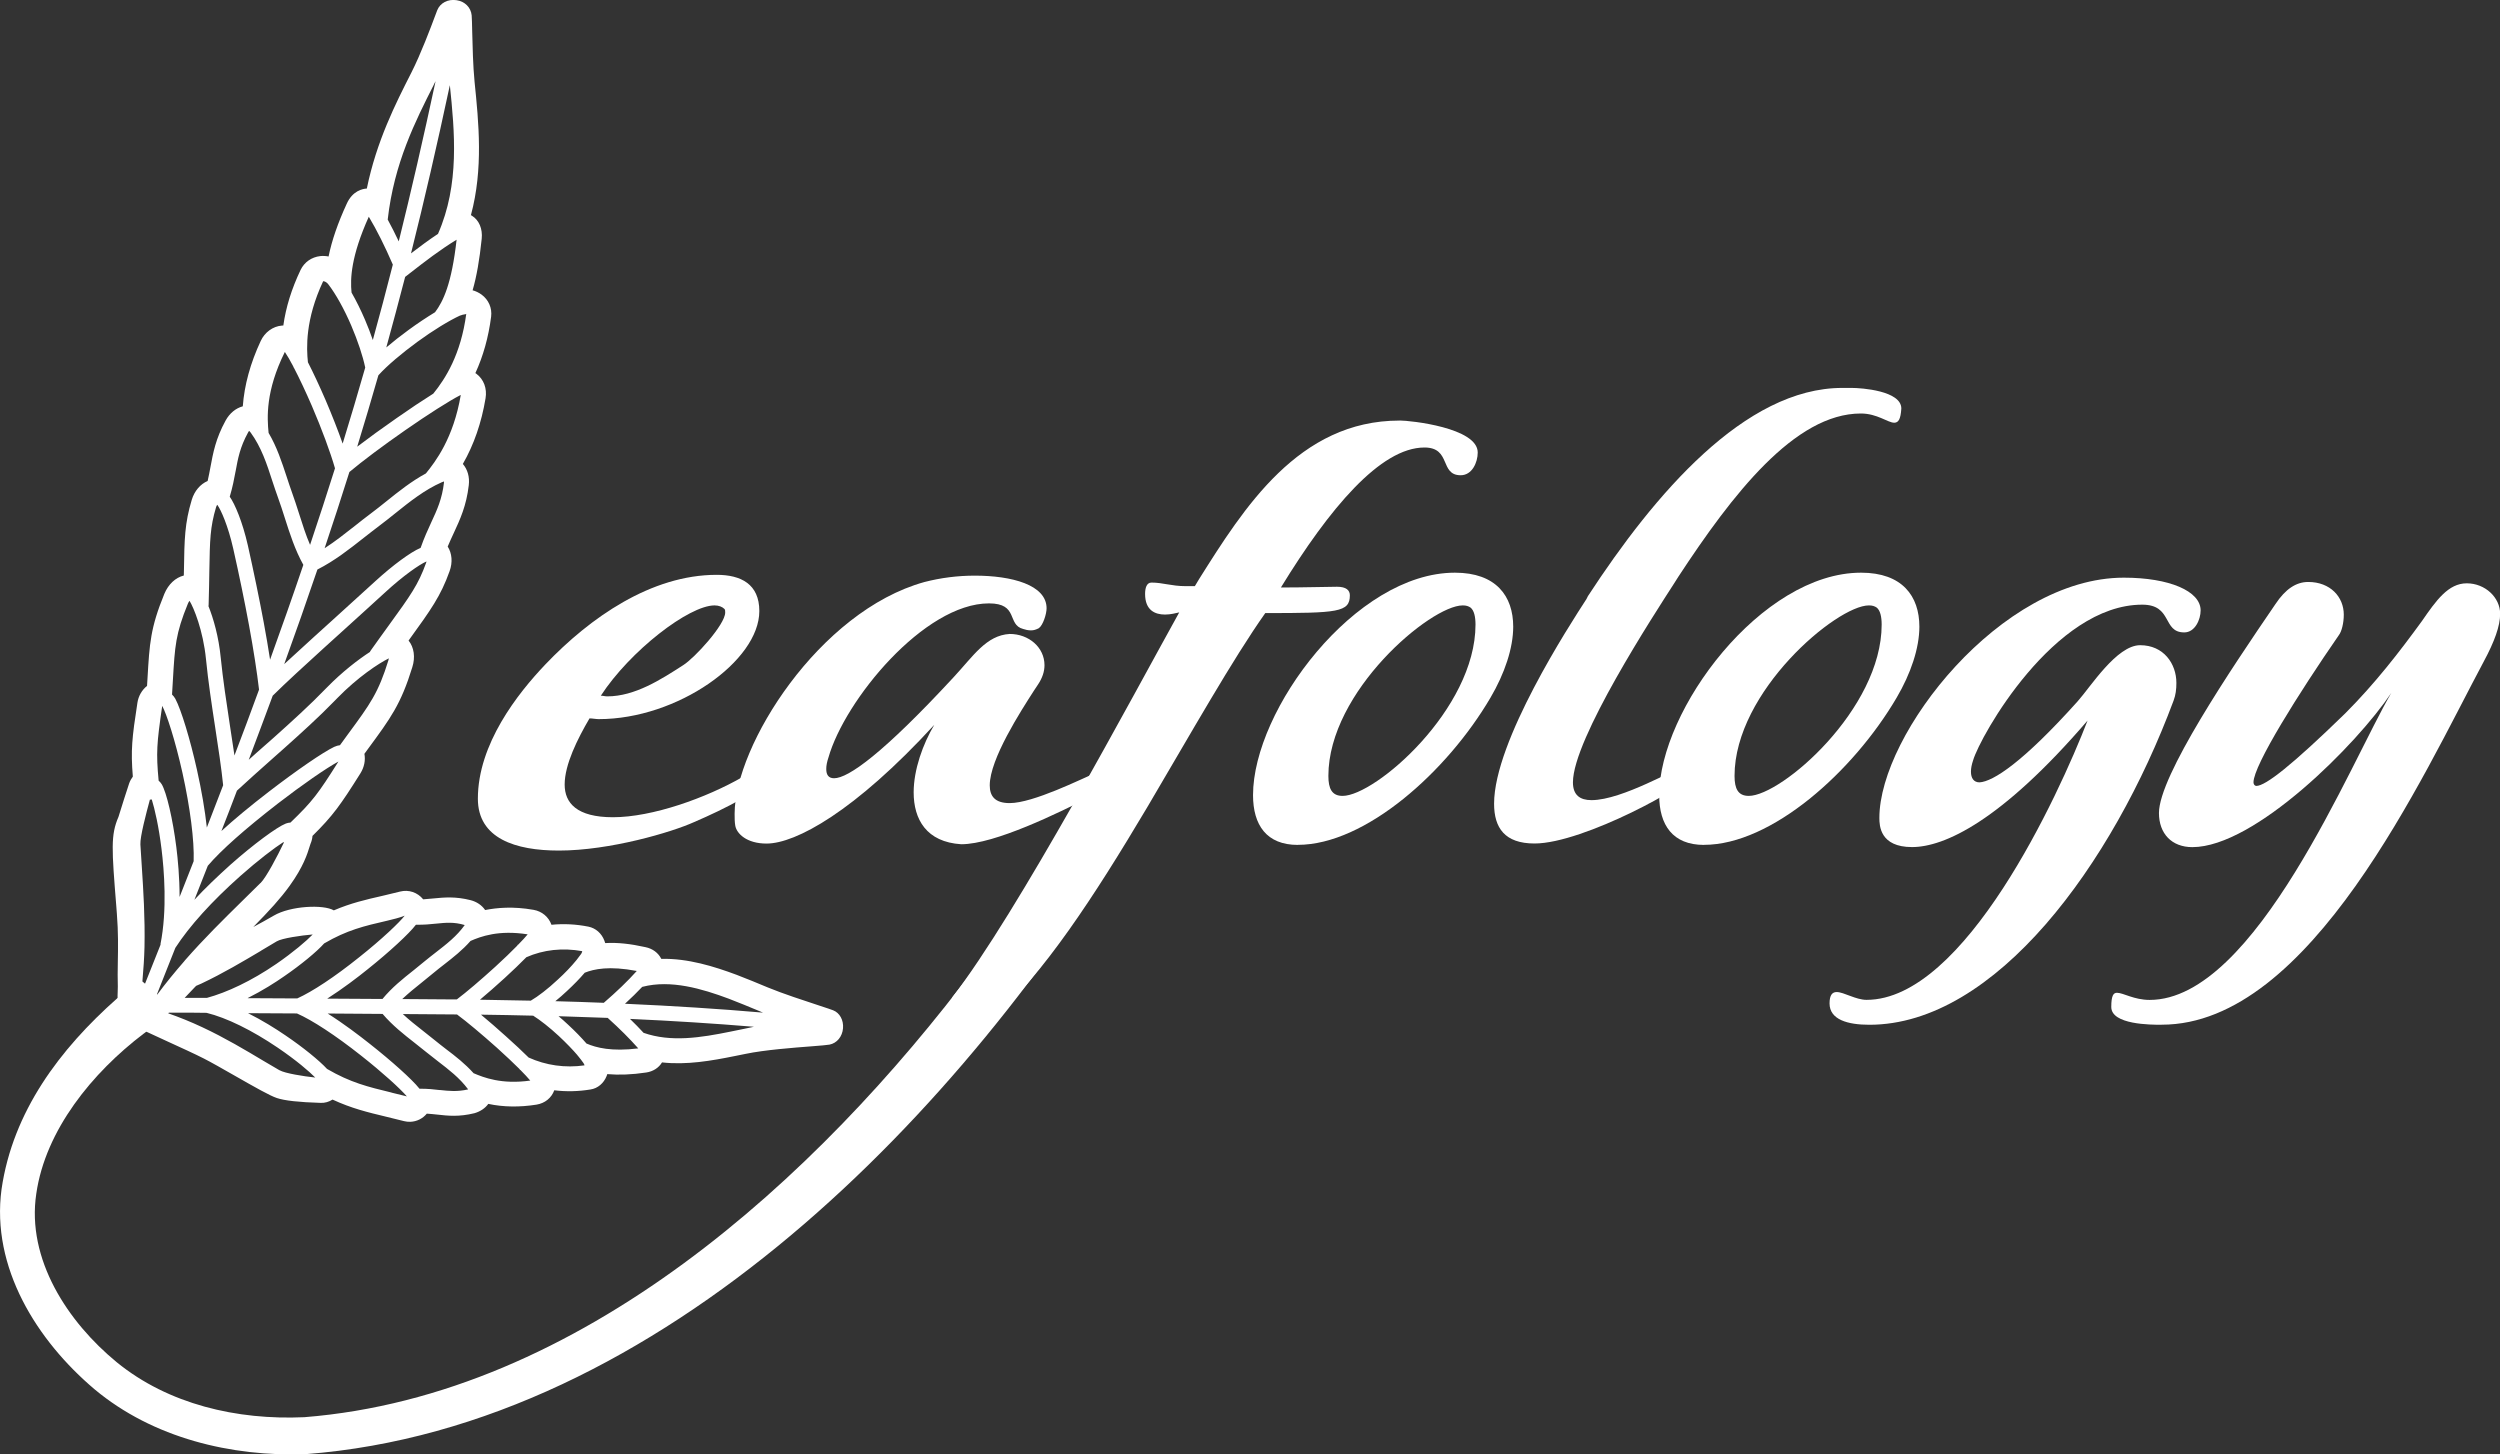 <svg xmlns="http://www.w3.org/2000/svg" id="Layer_2" viewBox="0 0 371.28 216"><rect x="0" y="0" width="371.28" height="216" fill="#333333" stroke="none"/><defs><style>.cls-1{fill:none;}.cls-2{fill:#fff;}</style></defs><g id="Outside"><g id="ART"><g id="Front"><g><g><path class="cls-1" d="M57.28,87.88c-1.89,1.73-3.98,3.62-6.07,5.52l-3.08,2.79c-2.8,2.54-5.67,5.16-7.64,7.12-1.18,3.17-2.36,6.36-3.56,9.52,.72-.66,1.5-1.33,2.28-2.03l1.43-1.26c2.65-2.38,5.46-4.92,7.76-7.31l.1-.1c2.31-2.37,4.72-4.21,6.48-5.35l-.04-.03c1.08-1.52,2.02-2.81,2.83-3.94,3.17-4.37,4.35-6.01,5.5-9.23,.03-.06,.04-.14,.06-.19-.02,0-.03,0-.04,0-1.02,.43-3.41,2.11-6.01,4.49Z"></path><path class="cls-1" d="M49.63,104.13c-2.3,2.36-4.97,4.78-7.52,7.06l-1.42,1.26c-2.07,1.83-3.99,3.53-5.51,4.96-.76,2.01-1.53,4.01-2.31,6,1.9-1.74,4.25-3.68,7.03-5.83,4.15-3.2,8.06-5.88,9.72-6.67,.31-.14,.59-.22,.86-.25l1.2-1.65c3.28-4.45,4.51-6.13,6.01-11.01,.03-.1,.05-.18,.06-.24-1.51,.74-4.63,2.79-7.66,5.91l-.45,.46Z"></path><path class="cls-1" d="M58.73,76.18c-.79,.63-1.56,1.25-2.36,1.85-.79,.59-1.56,1.21-2.34,1.81-2.13,1.69-4.34,3.43-6.9,4.72-1.59,4.69-3.25,9.38-4.93,14.05,1.4-1.29,2.93-2.7,4.45-4.07l3.08-2.79c2.08-1.88,4.18-3.78,6.06-5.51,2.54-2.32,5.2-4.28,6.64-4.88,.01-.01,.02-.02,.03-.02,.51-1.48,1.07-2.68,1.57-3.77,.87-1.87,1.61-3.49,1.9-5.95,.01-.06,.01-.11,0-.15-.06,.03-.19,.06-.34,.13-2.54,1.12-4.74,2.88-6.85,4.57Z"></path><path class="cls-1" d="M60.16,63.9c-3.25,2.26-6.37,4.6-8.28,6.2-1.17,3.72-2.39,7.48-3.68,11.32,1.53-.98,2.97-2.12,4.47-3.3,.78-.63,1.57-1.25,2.38-1.85,.78-.58,1.54-1.19,2.3-1.8,1.84-1.47,3.72-2.98,5.89-4.16,1.43-1.76,4.1-5.23,5.18-11.65-.03,0-.07,.03-.11,.05-1.58,.81-4.78,2.85-8.15,5.19Z"></path><path class="cls-1" d="M64.67,12.06c-.08,.15-.15,.3-.23,.44-2.79,5.51-5.95,11.74-6.89,20.11,.55,1,1.09,2.08,1.64,3.24,1.86-7.47,3.66-15.3,5.47-23.79Z"></path><path class="cls-1" d="M30.85,128.57c-.66,1.69-1.32,3.36-1.99,5.05,1.58-1.7,3.38-3.43,5.39-5.24,3.39-3,6.83-5.55,8.18-6.08,.23-.09,.47-.14,.7-.15,3.27-3.16,4.11-4.28,7.12-9.06-1.84,.98-5.36,3.43-9,6.24-4.82,3.74-8.41,6.91-10.4,9.24Z"></path><path class="cls-1" d="M54.19,47.48c.44,1.02,.84,2.05,1.17,3.03,1.01-3.69,2-7.41,2.97-11.2-1.21-2.78-2.37-5.12-3.56-7.1-2.66,5.89-2.78,9.21-2.56,11.26,.69,1.21,1.38,2.6,1.99,4.02Z"></path><path class="cls-1" d="M60.15,41.12c-.92,3.55-1.85,7.04-2.8,10.48,1.01-.86,2.14-1.74,3.31-2.6,1.35-.99,2.7-1.88,3.93-2.63,1.2-1.59,2.47-4.21,3.2-10.77-2.53,1.55-4.59,3.15-6.97,5l-.67,.52Z"></path><path class="cls-1" d="M56.23,55.71l-.04,.05c-1.01,3.54-2.06,7.05-3.14,10.59,1.72-1.31,3.77-2.8,5.86-4.25,1.97-1.38,3.86-2.64,5.44-3.63,1.78-2.2,4.11-5.79,4.9-11.88,0,.13-.39,.06-.89,.28-1.67,.77-4,2.2-6.38,3.93-2.29,1.67-4.47,3.51-5.74,4.92Z"></path><path class="cls-1" d="M84.22,147.16c-.59,.55-1.18,1.06-1.75,1.53,2.45,.07,4.84,.14,7.2,.24,1.92-1.66,3.53-3.2,4.89-4.72-4.1-.78-6.34-.3-7.73,.26-.72,.85-1.62,1.77-2.62,2.7Z"></path><path class="cls-1" d="M74.93,145.24c-1.29,1.17-2.54,2.28-3.66,3.21,2.57,.04,5.08,.08,7.55,.14,1.08-.63,2.54-1.74,3.98-3.1,1.08-.98,2.02-1.98,2.74-2.85v-.02s0-.01,.02-.01c.28-.35,.53-.68,.74-.98,.1-.16,.14-.29,.15-.4-2.9-.53-5.76-.22-8.3,.9-.9,.92-2.01,1.97-3.23,3.1Z"></path><path class="cls-1" d="M64.31,144.54c-.54,.45-1.08,.89-1.62,1.32-1.04,.82-2.03,1.62-2.95,2.5,2.25,.03,4.5,.04,6.76,.05,.45,0,.9,0,1.35,0,1.41-1.06,3.51-2.85,5.7-4.84,1.26-1.16,2.41-2.26,3.31-3.18l-.02-.04s.09-.06,.12-.07c.6-.6,1.07-1.14,1.4-1.52-4.33-.68-6.98,.32-8.48,.98-1.2,1.37-2.56,2.43-3.89,3.47-.57,.44-1.13,.89-1.68,1.34Z"></path><path class="cls-1" d="M48.6,148.29c2.74,.03,5.47,.03,8.2,.05,1.41-1.7,3.03-3,4.61-4.25,.52-.42,1.05-.84,1.57-1.28,.57-.48,1.16-.93,1.75-1.39,1.6-1.24,3.11-2.41,4.29-4.06-1.6-.48-2.82-.36-4.23-.21-.88,.09-1.84,.19-3,.16-.01,.01-.03,.02-.04,.03-.99,1.31-3.93,4.02-7.14,6.58-1.44,1.16-3.7,2.89-6,4.36Z"></path><path class="cls-1" d="M35.71,130.04c-4.26,3.78-7.6,7.47-9.68,10.7-.42,1.05-.83,2.1-1.25,3.15-.5,1.25-.99,2.5-1.48,3.74,.02,.01,.03,.03,.05,.04,1.24-1.66,2.58-3.31,4-4.94,.04-.04,.07-.08,.1-.13,2.89-3.29,5.73-6.08,8.47-8.78,.94-.92,1.85-1.82,2.74-2.7l.02-.02c.86-.89,2.51-4.01,3.47-6.02l-.07-.07c-1.41,.92-3.74,2.69-6.37,5.01Z"></path><path class="cls-1" d="M29.12,146.39c-.05,.06-.11,.12-.17,.17-.52,.56-1.03,1.09-1.54,1.61h.63c.88,.01,1.78,.01,2.67,.01,2.96-.8,6.62-2.51,10.32-5.05,2.5-1.72,4.48-3.42,5.4-4.37-1.7,.14-4.56,.56-5.34,1.02-.76,.44-1.55,.92-2.35,1.4-2.62,1.56-5.59,3.33-8.86,4.87-.26,.12-.51,.22-.76,.33Z"></path><path class="cls-1" d="M36.76,148.23c2.46,.01,4.91,.03,7.38,.04,2.25-1.01,5.58-3.2,9.18-6.1,3.41-2.71,6.03-5.23,6.78-6.19-.8,.32-1.7,.54-2.57,.74-3.47,.8-6,1.4-9.37,3.37-1.12,1.25-3.47,3.19-5.96,4.9-1.27,.88-3.21,2.13-5.43,3.24Z"></path><path class="cls-1" d="M65.04,34.74c3.23-7.36,2.47-15.17,1.76-22.08-1.91,8.94-3.8,17.14-5.77,24.98,1.33-1.02,2.61-1.97,4.01-2.9Z"></path><path class="cls-1" d="M85.83,156.8s-.04-.02-.06-.03l.02-.03c-.75-.89-1.74-1.91-2.83-2.92-1.35-1.25-2.71-2.32-3.8-3.01-2.53-.06-5.11-.1-7.75-.15,1.13,.94,2.42,2.05,3.71,3.22,1.27,1.15,2.42,2.22,3.36,3.14,2.59,1.18,5.45,1.58,8.32,1.17-.03-.1-.08-.23-.17-.36-.23-.32-.48-.66-.79-1.03Z"></path><path class="cls-1" d="M90.22,151.16c-2.39-.09-4.82-.18-7.3-.25,.47,.39,.95,.82,1.42,1.26,1.05,.97,1.98,1.93,2.75,2.82,1.4,.61,3.67,1.21,7.66,.71-1.27-1.43-2.72-2.9-4.54-4.53Z"></path><path class="cls-1" d="M65,157.59c-.6-.46-1.19-.92-1.78-1.4-.55-.46-1.11-.89-1.67-1.33-1.62-1.27-3.28-2.57-4.75-4.29-2.71-.02-5.44-.04-8.16-.06,2.37,1.49,4.7,3.27,6.19,4.45,3.32,2.61,6.36,5.35,7.4,6.66,.01,.02,.03,.04,.05,.06,1.17-.01,2.14,.1,3.02,.2,1.38,.15,2.58,.28,4.2-.09-.01-.02-.02-.04-.03-.05-1.26-1.68-2.82-2.87-4.47-4.14Z"></path><path class="cls-1" d="M77.16,158.83l.02-.05c-.95-.94-2.12-2.04-3.42-3.22-2.28-2.05-4.46-3.86-5.91-4.93-.45,0-.91-.01-1.37-.01-2.23-.02-4.46-.03-6.68-.05,.95,.89,1.97,1.69,3.02,2.51,.57,.45,1.14,.9,1.71,1.36,.55,.46,1.14,.9,1.71,1.35,1.39,1.05,2.79,2.14,4.05,3.54,1.53,.67,4.19,1.71,8.45,1.11-.38-.45-.87-.98-1.46-1.57-.03-.02-.08-.03-.11-.05Z"></path><path class="cls-1" d="M95.56,153.37c4.06,1.42,8.45,.73,12.95-.19l1.57-.32c.61-.13,1.24-.26,1.87-.39-5.91-.49-12.01-.88-18.41-1.17,.73,.71,1.4,1.4,2.02,2.07Z"></path><path class="cls-1" d="M108.21,148.3c-3.99-1.49-8.61-2.85-12.8-1.77-.02,0-.04,0-.06,.02-.78,.82-1.63,1.65-2.55,2.5,7.17,.32,13.95,.75,20.51,1.32-.2-.08-.39-.16-.59-.25-1.51-.62-3-1.26-4.5-1.82Z"></path><path class="cls-1" d="M48.33,59.41c.95,2.22,1.84,4.48,2.54,6.47,1.16-3.77,2.27-7.52,3.35-11.29-.36-1.73-1.1-3.95-2.07-6.23-1.04-2.43-2.32-4.71-3.4-6.12-.34-.44-.71-.49-.78-.47-2.69,5.71-2.48,9.92-2.26,12.03,.8,1.57,1.72,3.51,2.62,5.61Z"></path><path class="cls-1" d="M21.45,140.63c-.04,1.64-.15,3.24-.29,4.83,0,.09,0,.19-.02,.28,.13,.11,.26,.22,.39,.33,.12-.31,.25-.62,.37-.93,.65-1.63,1.3-3.26,1.95-4.9l-.03-.02c1.03-5.13,.53-11.07,.16-14.14-.42-3.37-1.01-5.96-1.45-7.37l-.27,.03c-.54,2-1.47,5.51-1.41,6.65,.06,1.07,.12,2.16,.21,3.29,.23,3.56,.49,7.59,.4,11.95Z"></path><path class="cls-1" d="M39.15,92.44c.35,1.95,.67,3.82,.94,5.52,1.69-4.69,3.35-9.38,4.94-14.08-1.25-2.25-2.01-4.64-2.75-6.96-.32-1.02-.65-2.04-1.02-3.05-.29-.79-.55-1.59-.82-2.4-.84-2.61-1.65-5.06-3.22-7.22-.12-.16-.21-.24-.26-.27,.01,.04-.07,.12-.16,.28-1.17,2.14-1.48,3.79-1.83,5.72-.21,1.12-.44,2.35-.87,3.79,.77,1.07,1.89,3.71,2.69,7.23,.87,3.89,1.71,7.95,2.36,11.45Z"></path><path class="cls-1" d="M34.12,107.62c.24,1.53,.47,3.08,.69,4.56,1.24-3.25,2.46-6.51,3.65-9.78-.28-2.49-.82-5.95-1.49-9.57-.64-3.47-1.47-7.5-2.34-11.36-.77-3.43-1.84-5.77-2.33-6.46,0-.14-.13,0-.22,.29-.9,2.99-.93,4.87-1,9.43-.03,1.44-.05,3.14-.11,5.21h-.03c.75,1.85,1.54,4.58,1.84,7.69,.32,3.19,.86,6.83,1.35,9.98Z"></path><path class="cls-1" d="M29.23,114.29c.69,3.08,1.19,6.01,1.47,8.58,.8-2.09,1.62-4.18,2.42-6.28-.25-2.46-.73-5.6-1.19-8.64-.49-3.18-1.04-6.84-1.36-10.1-.42-4.23-1.82-7.64-2.44-8.64,.1-.1-.11,.05-.24,.4-1.84,4.48-1.94,6.35-2.23,11.32-.04,.67-.08,1.39-.13,2.18,.19,.17,.36,.38,.49,.63,.86,1.6,2.21,6.04,3.21,10.54Z"></path><path class="cls-1" d="M42.56,70.78c.25,.79,.51,1.56,.79,2.34,.37,1.04,.72,2.09,1.05,3.14,.51,1.61,1,3.16,1.64,4.65,1.29-3.86,2.52-7.64,3.7-11.37-.67-2.35-1.97-5.86-3.43-9.26-.93-2.17-1.89-4.2-2.71-5.75h-.04s0-.05,0-.08c-.48-.92-.92-1.67-1.26-2.17-2.88,5.8-2.63,9.77-2.41,12.01,1.23,2.08,1.96,4.32,2.68,6.5Z"></path><path class="cls-1" d="M53.58,156.72c-3.77-2.97-7.22-5.24-9.5-6.24-2.43-.02-4.84-.03-7.27-.04,2.1,1.05,4.05,2.26,5.58,3.31,2.57,1.74,5,3.72,6.16,4.97,3.48,2.04,6.07,2.66,9.58,3.51,.71,.18,1.47,.35,2.28,.56-1.07-1.22-3.58-3.52-6.83-6.08Z"></path><path class="cls-1" d="M30.66,150.41c-.88,0-1.75-.02-2.63-.02h-2.96s-.08,.05-.11,.08c1.68,.59,3.37,1.27,5.07,2.07,3.37,1.59,6.41,3.4,9.11,5.01,.8,.47,1.59,.95,2.37,1.39,.8,.46,3.58,.9,5.29,1.08-.9-.92-2.82-2.56-5.55-4.42-3.86-2.62-7.62-4.46-10.59-5.19Z"></path><path class="cls-1" d="M23.99,116.45c.73,1.21,1.66,5.23,2.18,9.37,.22,1.76,.48,4.43,.48,7.38,.69-1.77,1.4-3.54,2.09-5.31,.11-3.06-.52-7.95-1.66-13.11-1.07-4.86-2.36-8.76-3.01-9.96-.81,5.62-.92,6.95-.53,11.11,.17,.14,.32,.31,.45,.52Z"></path><path class="cls-2" d="M123.76,150.05c-.27-.11-1.03-.36-2.06-.7-2.19-.72-5.5-1.8-7.69-2.71-1.54-.64-3.09-1.29-4.62-1.87h0c-3.33-1.24-7.22-2.46-11.18-2.37-.45-.89-1.28-1.52-2.36-1.74-2.22-.49-4.11-.71-5.97-.6-.03-.12-.07-.24-.12-.36-.41-1.09-1.29-1.86-2.36-2.08-1.86-.37-3.7-.46-5.5-.28-.42-1.17-1.41-2-2.66-2.22-3.06-.54-5.45-.31-7.19,.03-.49-.71-1.23-1.22-2.14-1.46-2.28-.58-3.91-.42-5.66-.25-.45,.04-.91,.09-1.4,.12-.84-1.03-2.15-1.48-3.44-1.15-.81,.21-1.58,.39-2.31,.56l-.38,.09c-2.37,.54-4.62,1.06-7.14,2.14-1.57-.91-6.45-.67-8.92,.78-.97,.57-2,1.13-3.04,1.69,2.41-2.46,4-4.18,5.4-6.12,2.04-2.83,2.64-4.77,2.96-5.82,.06-.18,.1-.33,.13-.4,.17-.39,.27-.79,.3-1.19,3.03-2.99,4.16-4.58,7.13-9.31,.56-.91,.76-1.93,.58-2.88l.54-.74c3.35-4.55,4.88-6.62,6.57-12.11,.48-1.49,.26-2.97-.55-3.97l.12-.17c3.19-4.41,4.65-6.43,5.97-10.13,.48-1.32,.36-2.66-.28-3.66,.29-.69,.59-1.34,.91-2.03,.92-1.98,1.87-4.03,2.22-7.08,.15-1.22-.18-2.35-.88-3.16,1.64-2.85,2.77-6.12,3.37-9.74,.25-1.46-.26-2.83-1.37-3.66-.04-.03-.09-.06-.14-.09,1.16-2.52,1.95-5.33,2.34-8.38,.16-1.28-.37-2.51-1.42-3.28-.4-.29-.85-.51-1.33-.64,.6-2.06,1.03-4.55,1.35-7.64,.16-1.49-.4-2.79-1.45-3.43-.05-.03-.1-.06-.15-.09,1.85-6.88,1.16-13.71,.54-19.81-.23-2.32-.3-5.39-.35-7.43-.02-1.15-.05-2.03-.08-2.43-.11-1.16-1-2.07-2.23-2.25-1.31-.21-2.46,.43-2.88,1.48,0,0,0,0,0,0l-.33,.87c-.63,1.69-2.11,5.64-3.53,8.43-2.32,4.56-5.16,10.16-6.6,17.19,0,0,0,0,0,0-.61,.03-2.12,.32-2.99,2.27-1.3,2.82-2.21,5.44-2.69,7.82-.4-.08-.82-.1-1.23-.06-1.3,.15-2.37,.9-2.93,2.06-1.34,2.82-2.18,5.53-2.56,8.25-.07,0-.14,0-.21,.01-1.34,.11-2.55,.99-3.15,2.29-1.54,3.3-2.43,6.56-2.66,9.7-1.04,.28-1.95,1.02-2.55,2.11-1.48,2.7-1.86,4.8-2.26,6.95-.12,.66-.25,1.32-.41,2.03-1.09,.47-1.96,1.48-2.36,2.8-1.05,3.49-1.09,5.82-1.16,10.45l-.02,.79c-1.24,.31-2.29,1.29-2.89,2.72-2.07,5.05-2.2,7.38-2.5,12.51l-.07,1.16c-.77,.62-1.28,1.51-1.43,2.51-.81,5.23-1,7.07-.68,10.96-.23,.31-.42,.65-.55,1.02-.13,.38-1.35,4.15-1.58,4.96-1.17,2.7-1.01,4.74-.32,13.34l.08,1.06c.22,2.71,.18,5.08,.14,7.17-.02,1.29-.04,2.49,0,3.63,0,.26,0,.53-.02,.81-.05,1.21-.12,3.34,1.73,4.39,.19,.19,.4,.38,.64,.54,.5,.34,1.9,.99,4.97,2.39,1.99,.91,4.14,1.89,5.45,2.56,1.1,.56,2.75,1.5,4.43,2.46,3.31,1.89,5.4,3.07,6.42,3.41,1.16,.39,3.25,.62,6.51,.72,.62,.03,1.24-.16,1.76-.49,2.78,1.29,5.18,1.88,7.94,2.54,.84,.2,1.71,.41,2.67,.66,.32,.08,.64,.11,.95,.1,.94-.04,1.82-.46,2.44-1.21,.54,.03,1.04,.09,1.55,.14,1.59,.18,3.22,.36,5.54-.21,.87-.26,1.57-.73,2.04-1.38,2.25,.48,4.65,.51,7.17,.11,1.25-.21,2.21-.99,2.63-2.13,1.75,.22,3.56,.18,5.38-.12,1.07-.16,1.96-.91,2.4-2.01,.04-.09,.07-.18,.09-.27,1.74,.15,3.67,.08,5.78-.24,1.03-.15,1.87-.7,2.35-1.5,3.64,.41,7.34-.24,10.84-.95l1.59-.32c2.77-.58,7.17-.92,9.8-1.12,1.33-.1,2.31-.19,2.64-.25,1.1-.21,1.91-1.19,2.01-2.43,.1-1.21-.49-2.29-1.47-2.67Zm-29.2-5.84c-1.36,1.52-2.97,3.06-4.89,4.72-2.36-.1-4.76-.17-7.2-.24,.58-.47,1.17-.98,1.75-1.53,1-.93,1.9-1.85,2.62-2.7,1.38-.55,3.63-1.04,7.73-.26Zm-8.09-2.96c-.01,.1-.05,.24-.15,.4-.21,.3-.46,.63-.74,.98-.02,0-.02,.01-.03,.01v.02c-.71,.87-1.66,1.87-2.74,2.85-1.45,1.36-2.9,2.47-3.98,3.1-2.47-.06-4.98-.1-7.55-.14,1.12-.93,2.37-2.04,3.66-3.21,1.22-1.12,2.33-2.18,3.23-3.1,2.54-1.12,5.4-1.43,8.3-.9Zm-8.11-2.48c-.33,.39-.8,.92-1.4,1.52-.04,0-.09,.04-.12,.07l.02,.04c-.9,.92-2.04,2.02-3.31,3.18-2.19,1.99-4.29,3.78-5.7,4.84-.45,0-.9,0-1.35,0-2.25-.02-4.5-.03-6.76-.05,.92-.87,1.91-1.67,2.95-2.5,.54-.43,1.08-.87,1.62-1.32,.55-.46,1.11-.9,1.68-1.34,1.33-1.04,2.69-2.1,3.89-3.47,1.51-.66,4.16-1.66,8.48-.98Zm-16.61-1.41s.02-.02,.04-.03c1.16,.03,2.12-.07,3-.16,1.4-.14,2.62-.27,4.23,.21-1.18,1.65-2.69,2.82-4.29,4.06-.59,.46-1.17,.91-1.75,1.39-.52,.44-1.04,.86-1.57,1.28-1.58,1.25-3.2,2.54-4.61,4.25-2.73-.02-5.47-.03-8.2-.05,2.3-1.47,4.57-3.2,6-4.36,3.21-2.56,6.15-5.28,7.14-6.58Zm-13.59,2.74c3.37-1.97,5.9-2.57,9.37-3.37,.87-.21,1.77-.42,2.57-.74-.74,.97-3.36,3.48-6.78,6.19-3.6,2.89-6.93,5.09-9.18,6.1-2.47-.01-4.92-.03-7.38-.04,2.22-1.11,4.17-2.36,5.43-3.24,2.49-1.71,4.85-3.65,5.96-4.9Zm-9.41,1.1c.8-.48,1.59-.95,2.35-1.4,.77-.46,3.64-.88,5.34-1.02-.91,.95-2.9,2.65-5.4,4.37-3.7,2.54-7.36,4.25-10.32,5.05-.89,0-1.79,0-2.67,0h-.63c.5-.52,1.01-1.06,1.54-1.62,.05-.06,.11-.12,.17-.17,.25-.11,.51-.21,.76-.33,3.28-1.55,6.24-3.32,8.86-4.87Zm-.06-10.07l-.02,.02c-.88,.87-1.8,1.78-2.74,2.7-2.74,2.7-5.58,5.48-8.47,8.78-.04,.04-.07,.08-.1,.13-1.42,1.63-2.77,3.28-4,4.94-.02-.02-.03-.03-.05-.04,.49-1.24,.99-2.5,1.48-3.74,.42-1.05,.83-2.09,1.25-3.15,2.08-3.22,5.42-6.92,9.68-10.7,2.62-2.32,4.96-4.1,6.37-5.01l.07,.07c-.96,2.01-2.6,5.14-3.47,6.02Zm4.45-8.97c-.23,.01-.47,.06-.7,.15-1.34,.53-4.79,3.08-8.18,6.08-2.01,1.81-3.82,3.54-5.39,5.24,.67-1.68,1.33-3.36,1.99-5.05,1.98-2.33,5.58-5.5,10.4-9.24,3.64-2.8,7.16-5.25,9-6.24-3.01,4.78-3.84,5.9-7.12,9.06Zm14.56-24.15c-1.5,4.88-2.73,6.56-6.01,11.01l-1.2,1.65c-.27,.03-.55,.11-.86,.25-1.66,.79-5.57,3.48-9.72,6.67-2.79,2.15-5.13,4.09-7.03,5.83,.79-1.99,1.55-4,2.31-6,1.52-1.42,3.45-3.12,5.51-4.96l1.42-1.26c2.55-2.28,5.22-4.69,7.52-7.06l.45-.46c3.04-3.12,6.16-5.17,7.66-5.91-.01,.07-.03,.14-.06,.24Zm5.58-14.42c-1.15,3.22-2.33,4.86-5.5,9.23-.81,1.13-1.75,2.41-2.83,3.94l.04,.03c-1.76,1.14-4.17,2.98-6.48,5.35l-.1,.1c-2.3,2.39-5.11,4.94-7.76,7.31l-1.43,1.26c-.78,.7-1.56,1.36-2.28,2.03,1.2-3.16,2.38-6.35,3.56-9.52,1.97-1.95,4.84-4.57,7.64-7.12l3.08-2.79c2.09-1.9,4.19-3.79,6.07-5.52,2.59-2.38,4.99-4.05,6.01-4.49,.01,0,.02-.01,.04,0-.02,.05-.03,.13-.06,.19Zm2.66-11.95c-.28,2.46-1.03,4.08-1.9,5.95-.5,1.09-1.06,2.3-1.57,3.77-.01,0-.02,0-.03,.02-1.44,.6-4.1,2.56-6.64,4.88-1.89,1.73-3.98,3.62-6.06,5.51l-3.08,2.79c-1.52,1.37-3.04,2.78-4.45,4.07,1.69-4.67,3.34-9.36,4.93-14.05,2.55-1.29,4.76-3.03,6.9-4.72,.78-.6,1.55-1.22,2.34-1.81,.8-.6,1.58-1.22,2.36-1.85,2.11-1.69,4.31-3.45,6.85-4.57,.16-.07,.28-.11,.34-.13,.01,.04,0,.1,0,.15Zm-2.69-1.33c-2.17,1.18-4.06,2.69-5.89,4.16-.76,.61-1.52,1.22-2.3,1.8-.81,.6-1.6,1.23-2.38,1.85-1.5,1.18-2.93,2.31-4.47,3.3,1.29-3.84,2.51-7.6,3.68-11.32,1.9-1.6,5.03-3.94,8.28-6.2,3.36-2.34,6.57-4.38,8.15-5.19,.04-.02,.08-.04,.11-.05-1.09,6.42-3.75,9.89-5.18,11.65Zm5.11-23.45c.5-.22,.89-.14,.89-.28-.8,6.09-3.12,9.68-4.9,11.88-1.58,.99-3.47,2.25-5.44,3.63-2.09,1.45-4.14,2.94-5.86,4.25,1.08-3.53,2.13-7.05,3.14-10.59l.04-.05c1.27-1.41,3.45-3.24,5.74-4.92,2.37-1.73,4.71-3.16,6.38-3.93Zm-3.75-.49c-1.23,.75-2.58,1.64-3.93,2.63-1.18,.86-2.31,1.75-3.31,2.6,.95-3.44,1.88-6.94,2.8-10.48l.67-.52c2.38-1.85,4.44-3.45,6.97-5-.73,6.56-2,9.18-3.2,10.77Zm2.2-33.72c.71,6.91,1.47,14.73-1.76,22.08-1.4,.93-2.68,1.88-4.01,2.9,1.97-7.84,3.86-16.05,5.77-24.98Zm-2.35-.15c.07-.14,.15-.29,.23-.44-1.82,8.49-3.62,16.32-5.47,23.79-.55-1.16-1.09-2.23-1.64-3.24,.94-8.37,4.1-14.6,6.89-20.11Zm-9.68,19.7c1.19,1.99,2.36,4.33,3.56,7.1-.97,3.8-1.95,7.52-2.97,11.2-.34-.98-.73-2.01-1.17-3.03-.61-1.42-1.29-2.8-1.99-4.02-.21-2.05-.09-5.37,2.56-11.26Zm-6.79,9.57c.07-.02,.44,.02,.78,.47,1.09,1.41,2.36,3.69,3.4,6.12,.97,2.28,1.71,4.5,2.07,6.23-1.08,3.77-2.19,7.52-3.35,11.29-.7-1.98-1.59-4.25-2.54-6.47-.91-2.1-1.82-4.05-2.62-5.61-.22-2.1-.42-6.31,2.26-12.03Zm-5.68,10.51c.34,.5,.78,1.25,1.26,2.17,0,.03,.01,.06,0,.09h.04c.81,1.55,1.77,3.58,2.71,5.75,1.46,3.4,2.76,6.91,3.43,9.26-1.18,3.73-2.4,7.51-3.7,11.37-.64-1.49-1.13-3.04-1.64-4.65-.33-1.05-.68-2.11-1.05-3.14-.28-.77-.53-1.55-.79-2.34-.72-2.18-1.45-4.42-2.68-6.5-.22-2.24-.47-6.21,2.41-12.01Zm-7.32,17.71c.35-1.92,.66-3.58,1.83-5.72,.09-.17,.17-.25,.16-.28,.05,.03,.15,.11,.26,.27,1.57,2.16,2.38,4.61,3.22,7.22,.27,.81,.53,1.61,.82,2.4,.37,1.01,.7,2.04,1.02,3.05,.74,2.32,1.5,4.71,2.75,6.96-1.59,4.7-3.25,9.39-4.94,14.08-.26-1.7-.58-3.57-.94-5.52-.65-3.49-1.49-7.55-2.36-11.45-.8-3.51-1.92-6.15-2.69-7.23,.43-1.43,.66-2.67,.87-3.79Zm-4.01,19.97c.06-2.07,.09-3.76,.11-5.21,.08-4.56,.11-6.44,1-9.43,.09-.29,.23-.43,.22-.29,.49,.68,1.56,3.03,2.33,6.46,.87,3.85,1.7,7.89,2.34,11.36,.67,3.61,1.2,7.07,1.49,9.57-1.19,3.27-2.41,6.53-3.65,9.78-.22-1.48-.45-3.04-.69-4.56-.48-3.15-1.03-6.79-1.35-9.98-.3-3.11-1.09-5.84-1.84-7.69h.03Zm-5.3,11c.29-4.98,.39-6.84,2.23-11.32,.14-.35,.34-.5,.24-.4,.62,.99,2.02,4.41,2.44,8.64,.32,3.26,.87,6.92,1.36,10.1,.47,3.04,.94,6.18,1.19,8.64-.8,2.09-1.62,4.19-2.42,6.28-.28-2.56-.78-5.5-1.47-8.58-1-4.5-2.35-8.94-3.21-10.54-.14-.25-.31-.46-.49-.63,.05-.79,.09-1.51,.13-2.18Zm-1.59,3.87c.65,1.2,1.93,5.1,3.01,9.96,1.14,5.16,1.77,10.06,1.66,13.11-.69,1.77-1.4,3.54-2.09,5.31,0-2.95-.26-5.62-.48-7.38-.52-4.14-1.45-8.16-2.18-9.37-.13-.2-.28-.38-.45-.52-.39-4.16-.28-5.5,.53-11.11Zm-1.82,13.93l.27-.03c.44,1.42,1.04,4,1.45,7.37,.38,3.07,.87,9-.16,14.14l.03,.02c-.65,1.64-1.3,3.27-1.95,4.9-.12,.31-.25,.62-.37,.93-.13-.11-.26-.22-.39-.33,0-.09,0-.19,.02-.28,.14-1.59,.25-3.19,.29-4.83,.09-4.37-.17-8.39-.4-11.95-.08-1.12-.15-2.22-.21-3.29-.06-1.14,.87-4.65,1.41-6.65Zm19.26,40.2c-.78-.45-1.57-.92-2.37-1.39-2.69-1.61-5.74-3.43-9.11-5.01-1.7-.8-3.39-1.48-5.07-2.07,.04-.03,.08-.06,.11-.1h2.96c.88,.02,1.75,.03,2.63,.03,2.97,.73,6.73,2.57,10.59,5.19,2.74,1.86,4.65,3.51,5.55,4.42-1.71-.18-4.49-.62-5.29-1.08Zm16.62,3.3c-3.51-.85-6.1-1.48-9.58-3.51-1.16-1.26-3.59-3.23-6.16-4.97-1.53-1.05-3.48-2.26-5.58-3.31,2.43,.01,4.84,.02,7.27,.04,2.28,1,5.73,3.26,9.5,6.24,3.25,2.56,5.76,4.86,6.83,6.08-.81-.21-1.56-.38-2.28-.56Zm7.17-.37c-.88-.11-1.85-.21-3.02-.2-.02-.01-.03-.03-.05-.06-1.04-1.31-4.07-4.04-7.4-6.66-1.49-1.18-3.82-2.96-6.19-4.45,2.72,.01,5.44,.03,8.16,.06,1.47,1.72,3.14,3.03,4.75,4.29,.56,.44,1.11,.87,1.67,1.33,.59,.48,1.18,.94,1.78,1.4,1.65,1.27,3.21,2.46,4.47,4.14,.01,.01,.01,.03,.03,.05-1.62,.37-2.81,.24-4.2,.09Zm4.99-2.53c-1.26-1.4-2.66-2.49-4.05-3.54-.57-.45-1.16-.89-1.71-1.35-.57-.47-1.14-.91-1.71-1.36-1.05-.82-2.06-1.62-3.02-2.51,2.23,.02,4.46,.03,6.68,.05,.46,0,.92,0,1.37,.01,1.45,1.07,3.62,2.89,5.91,4.93,1.31,1.18,2.47,2.28,3.42,3.22l-.02,.05s.08,.04,.11,.05c.59,.59,1.08,1.12,1.46,1.57-4.26,.6-6.92-.45-8.45-1.11Zm8.19-2.31c-.93-.92-2.08-2-3.36-3.14-1.29-1.17-2.58-2.28-3.71-3.22,2.64,.04,5.22,.08,7.75,.15,1.08,.68,2.45,1.76,3.8,3.01,1.09,1.02,2.07,2.03,2.83,2.92l-.02,.03s.04,.02,.06,.03c.31,.37,.56,.71,.79,1.03,.1,.13,.14,.26,.17,.36-2.87,.41-5.72,.01-8.32-1.17Zm8.62-2.05c-.77-.89-1.7-1.85-2.75-2.82-.47-.44-.95-.87-1.42-1.26,2.48,.08,4.91,.16,7.3,.25,1.82,1.64,3.27,3.1,4.54,4.53-3.99,.5-6.26-.11-7.66-.71Zm22.98-2.12l-1.57,.32c-4.5,.92-8.89,1.61-12.95,.19-.62-.68-1.29-1.36-2.02-2.07,6.4,.29,12.5,.68,18.41,1.17-.63,.13-1.26,.26-1.87,.39Zm-17.28-3.81c.93-.85,1.77-1.68,2.55-2.5,.02,0,.04,0,.06-.02,4.19-1.08,8.81,.28,12.8,1.77,1.5,.57,3,1.2,4.5,1.82,.2,.08,.39,.16,.59,.25-6.56-.57-13.35-1-20.51-1.32Z"></path></g><g><path class="cls-2" d="M113.62,115.56c0,1.58-5.91,4.54-10.56,6.54-3.27,1.48-12.46,4.22-20.06,4.22-6.44,0-12.03-1.79-12.03-7.7,0-8.13,5.91-15.62,10.03-19.95,6.65-6.97,15.73-13.3,25.44-13.3,3.59,0,6.33,1.37,6.33,5.38,0,7.39-12.14,16.05-23.85,16.05-.42,0-.95-.11-1.37-.11-1.79,3.06-3.69,6.86-3.69,9.82,0,2.75,1.8,4.86,7.18,4.86,5.81,0,13.83-2.85,19.32-6.02,.74-.42,1.58-1.16,2.32-1.16,.21,0,.21,.1,.42,.21,.42,.42,.53,.74,.53,1.16Zm-7.5-25.65c-3.8,0-12.56,6.76-16.89,13.41,.32,0,.63,.1,.95,.1,4.12,0,8.02-2.53,11.29-4.64,1.69-1.06,6.23-6.02,6.23-7.81,0-.21,0-.42-.11-.53-.32-.32-.84-.53-1.48-.53Z"></path><path class="cls-2" d="M165.87,115.14c0,1.06-1.37,1.9-3.69,3.06-4.96,2.53-14.46,7.18-19.42,7.18-5.17-.32-7.07-3.69-7.07-7.7,0-3.38,1.37-7.18,3.06-10.03-11.82,12.88-20.59,17.63-24.91,17.63-2.95,0-4.43-1.48-4.64-2.64-.1-.53-.1-1.16-.1-1.79,0-10.13,12.56-30.08,28.18-34.41,2.43-.63,4.96-.95,7.49-.95,5.49,0,10.66,1.37,10.66,4.85,0,.84-.53,2.53-1.16,2.96-.42,.21-.74,.32-1.16,.32s-.84-.1-1.16-.21c-2.43-.63-.63-3.8-5.07-3.8-9.61,0-21.43,14.36-23.85,22.91-.21,.63-.32,1.16-.32,1.69,0,.84,.32,1.37,1.16,1.37,2.11,0,7.29-3.69,17.74-14.99,2.95-3.17,4.85-6.23,8.34-6.44,2.85,0,5.17,2,5.17,4.64,0,.95-.32,1.9-.95,2.85l-.63,.95c-1.9,2.96-6.55,10.13-6.55,14.04,0,1.58,.74,2.64,2.96,2.64,3.48,0,10.66-3.59,12.88-4.54,.74-.32,1.48-.63,2.11-.63,.42,0,.74,.11,.84,.42,.1,.21,.1,.42,.1,.63Z"></path><path class="cls-2" d="M207.85,62.46c-14.99,0-23.12,12.98-29.77,23.54l-.63,1.05h-1.37c-2.11,0-3.38-.53-5.07-.53-.74,0-.95,.84-.95,1.69,0,2.43,1.48,3.06,2.96,3.06,.84,0,1.58-.21,2.11-.32-6.69,12.04-24.04,44.74-33.74,57.21,2.14,1.16,4.47,1.65,5.87,3.48,7.81-7.17,15.1-18.26,23.13-31.77,6.54-11.08,12.67-21.96,17.52-28.82,10.77,0,12.56-.11,12.56-2.64,0-.74-.53-1.27-1.9-1.27-1.16,0-4.96,.11-8.34,.11,7.18-11.72,14.78-20.79,21.32-20.79,4.01,0,2.22,4.12,5.38,4.12,1.69,0,2.53-1.9,2.53-3.38,0-3.69-10.03-4.75-11.61-4.75Z"></path><path class="cls-2" d="M192.74,125.48c-4.64,0-6.65-2.95-6.65-7.39,0-12.67,15.2-33.04,29.98-33.04,6.12,0,8.66,3.48,8.66,8.02,0,3.17-1.27,6.97-3.38,10.55-6.44,10.98-18.58,21.85-28.61,21.85Zm24.49-35.57c-4.75,0-19.95,12.77-19.95,25.33,0,1.9,.53,2.96,2.11,2.96,4.85,0,19.74-12.88,19.74-25.44,0-1.16-.21-2.11-.74-2.53-.32-.21-.63-.32-1.16-.32Z"></path><path class="cls-2" d="M281.32,62.78c-.95,0-2.53-1.37-4.96-1.37-9.82,0-19.1,12.03-27.13,24.28l-.53,.84c-3.06,4.75-15.1,23.22-15.1,29.66,0,1.9,1.06,2.64,2.75,2.64,4.64,0,12.56-4.85,13.72-4.85,.74,0,1.16,.42,1.16,1.05,0,1.37-16.04,10.24-23.33,10.24-4.43,0-6.01-2.32-6.01-5.91,0-9.29,11.19-26.49,13.72-30.4l.21-.42c9.92-15.2,23.33-30.93,37.79-30.93h1.37c1.48,0,7.39,.42,7.39,3.06-.1,1.58-.42,2.11-1.06,2.11Z"></path><path class="cls-2" d="M253.06,125.48c-4.64,0-6.65-2.95-6.65-7.39,0-12.67,15.2-33.04,29.98-33.04,6.12,0,8.66,3.48,8.66,8.02,0,3.17-1.27,6.97-3.38,10.55-6.44,10.98-18.58,21.85-28.61,21.85Zm24.49-35.57c-4.75,0-19.95,12.77-19.95,25.33,0,1.9,.53,2.96,2.11,2.96,4.85,0,19.74-12.88,19.74-25.44,0-1.16-.21-2.11-.74-2.53-.32-.21-.63-.32-1.16-.32Z"></path><path class="cls-2" d="M324.38,93.92c-3.27,0-1.69-4.12-6.23-4.12-13.09,0-24.07,19.53-25.12,23.12-.21,.63-.32,1.16-.32,1.69,0,.95,.42,1.58,1.27,1.58,2-.11,6.44-2.96,14.57-12.03,1.9-2.11,5.8-8.34,9.29-8.34s5.38,2.75,5.38,5.6c0,.95-.1,1.79-.42,2.64-9.08,24.38-26.49,48.13-45.18,48.13-3.17,0-5.91-.74-5.91-3.17,0-1.26,.42-1.69,1.06-1.69,1.05,0,2.85,1.16,4.43,1.16,14.57,0,28.5-30.29,32.83-41.48-12.88,14.99-21.32,18.79-26.07,18.79s-4.85-3.17-4.85-4.33c0-12.46,18.05-35.68,36.31-35.68,6.76,0,11.4,2,11.4,4.86,0,1.37-.84,3.27-2.43,3.27Z"></path><path class="cls-2" d="M321.04,152.19c-1.58,0-7.49,0-7.49-2.64,0-1.69,.32-2.11,.84-2.11,.95,0,2.53,1.06,4.86,1.06,15.73,0,29.87-35.36,35.89-45.6-5.07,7.6-20.27,22.91-29.55,22.91-3.06,0-4.96-2-4.96-5.07,0-5.49,10.66-21.32,17.31-31.04,1.48-2.22,3.06-3.27,4.86-3.27,3.27,0,5.28,2.22,5.28,4.85,0,1.27-.32,2.53-.74,3.06-5.91,8.55-12.67,19.31-12.67,21.85,0,.32,.21,.53,.42,.53,1.37,0,5.28-3.06,13.2-10.77,4.43-4.44,8.02-9.08,11.4-13.72,2.11-3.06,3.91-5.6,6.65-5.6s4.96,2.11,4.96,4.54c0,1.79-.84,4.12-2.43,7.07-9.08,16.99-25.76,53.94-47.82,53.94Z"></path></g><path class="cls-2" d="M21.36,153.49c-7.64,5.79-14.61,14.33-15.97,23.78-1.47,9.75,4.68,19.07,11.95,25.04,7.65,6.24,17.85,8.62,27.86,8.16,40.89-3.25,76.04-35.32,99.7-66.88,6.11-8.36,11.66-17.13,16.46-26.28,2.87-5.22,10.77-.97,7.78,4.36-25.96,43.19-70.71,90.24-123.75,94.29-11.03,.4-22.67-2.39-31.33-9.62-8.58-7.25-15.4-18.1-13.83-29.73,1.67-11.52,8.65-20.8,17.17-28.34,1.38-1.17,3.45-1,4.63,.38,1.27,1.48,.94,3.76-.67,4.85h0Z"></path></g></g></g></g></svg>